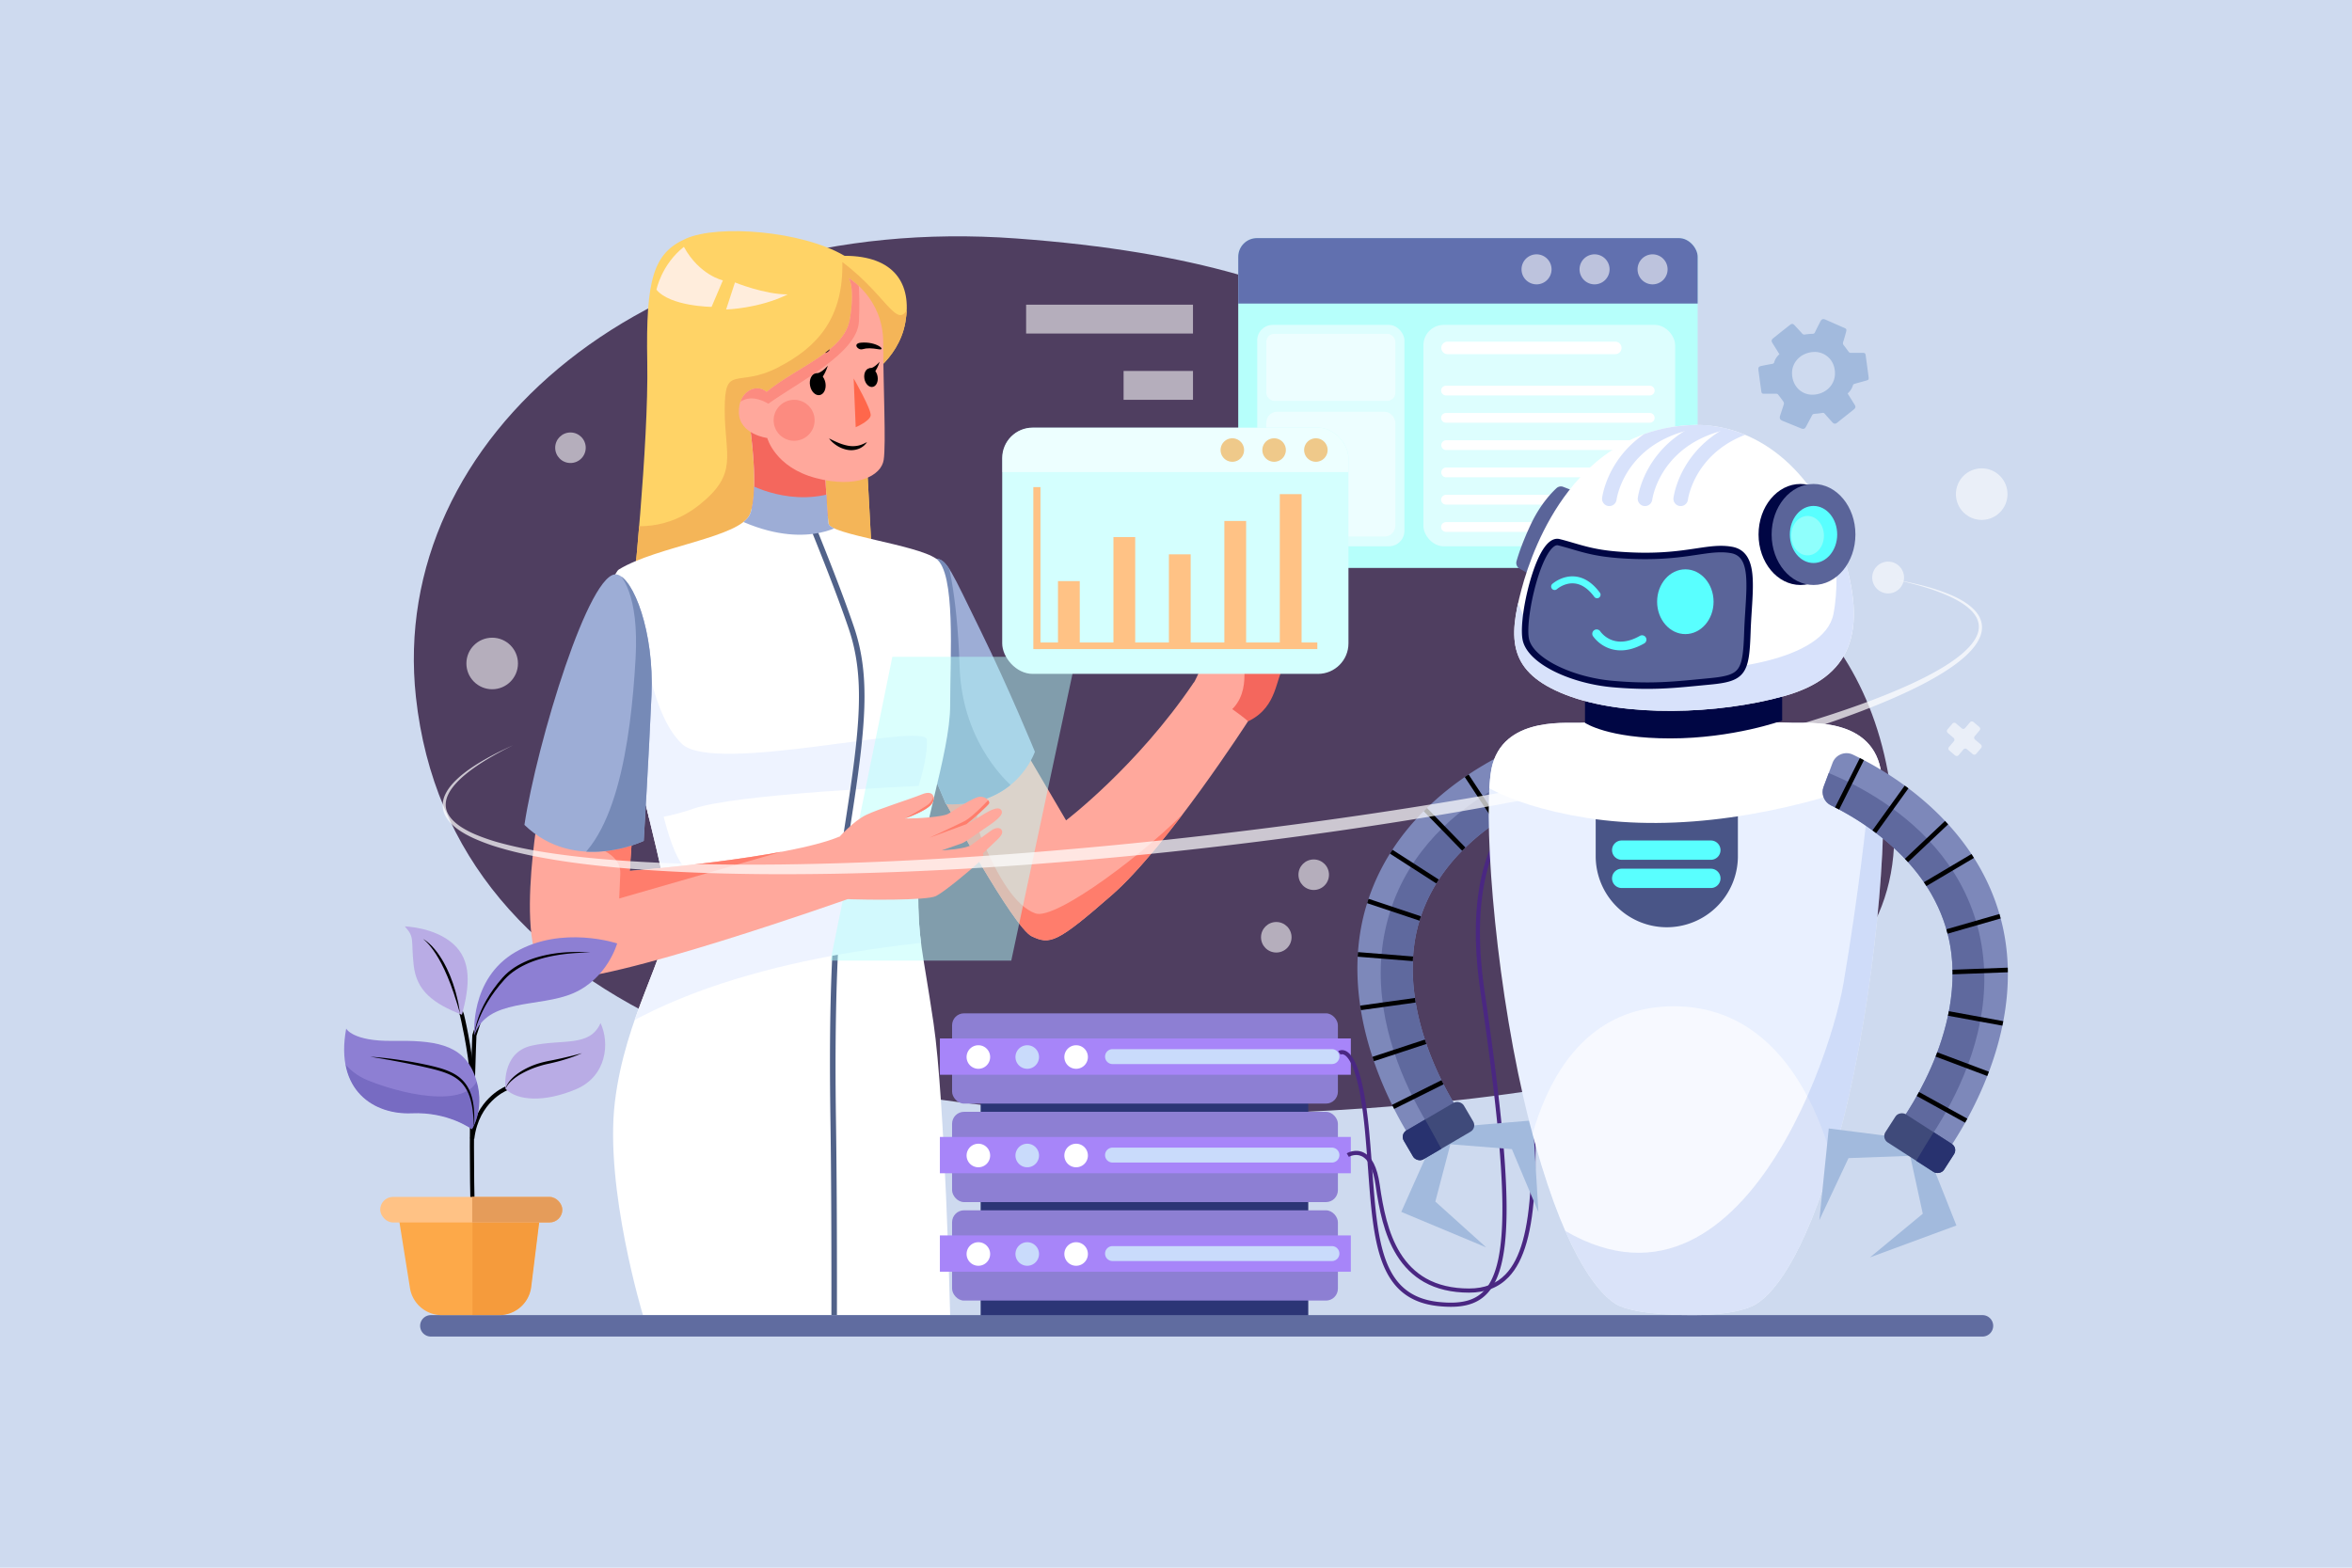 <svg xmlns="http://www.w3.org/2000/svg" xmlns:xlink="http://www.w3.org/1999/xlink" viewBox="0 0 4680 3120"><defs><style>.cls-1{fill:#ffd366;}.cls-2{fill:#ffa89c;}.cls-3{fill:#7d88ba;}.cls-4{fill:#3f4a7a;}.cls-5{fill:#e9f0ff;}.cls-6{fill:#495587;}.cls-7{fill:#fff;}.cls-8{fill:#fda949;}.cls-9{fill:#ffc285;}.cls-10{fill:#b9ace5;}.cls-11{fill:#9dadd6;}.cls-12{fill:#8d7fd3;}.cls-13{fill:#b6fffb;}.cls-14{fill:#d4fffe;}.cls-15{fill:#cedaef;}.cls-16{fill:#4f3e60;}.cls-17{opacity:0.58;}.cls-18{fill:#a2badd;}.cls-19{clip-path:url(#clip-path);}.cls-20{fill:#ffeddc;}.cls-21{fill:#f4b558;}.cls-22{fill:#f4675d;}.cls-23{clip-path:url(#clip-path-2);}.cls-24{fill:#ff7d6c;}.cls-25{clip-path:url(#clip-path-3);}.cls-26{fill:#768ab7;}.cls-27{clip-path:url(#clip-path-4);}.cls-28{fill:#eef3ff;}.cls-29{fill:#516289;}.cls-30{opacity:0.49;}.cls-31{clip-path:url(#clip-path-5);}.cls-32{clip-path:url(#clip-path-6);}.cls-33{clip-path:url(#clip-path-7);}.cls-34{fill:#6170af;}.cls-35{opacity:0.7;}.cls-36{fill:#eefdff;}.cls-37{fill:#f3feff;}.cls-38{clip-path:url(#clip-path-8);}.cls-39{opacity:0.65;}.cls-40{fill:#efac4b;}.cls-41{fill:#2c3576;}.cls-42{fill:#a785f9;}.cls-43{fill:#d7fffc;}.cls-44{fill:#606ca0;}.cls-45{clip-path:url(#clip-path-9);}.cls-46{clip-path:url(#clip-path-10);}.cls-47{opacity:0.57;}.cls-48{fill:#f9756b;}.cls-49{fill:#ff674b;}.cls-50{clip-path:url(#clip-path-11);}.cls-51{fill:#5f699e;}.cls-52{fill:#4a2782;}.cls-53{clip-path:url(#clip-path-12);}.cls-54{fill:#28326f;}.cls-55{clip-path:url(#clip-path-13);}.cls-56{clip-path:url(#clip-path-14);}.cls-57{fill:#59ffff;}.cls-58{opacity:0.62;}.cls-59{opacity:0.18;}.cls-60{fill:#5880db;}.cls-61{clip-path:url(#clip-path-15);}.cls-62{clip-path:url(#clip-path-16);}.cls-63{fill:#000644;}.cls-64{fill:#5a6499;}.cls-65{clip-path:url(#clip-path-17);}.cls-66{fill:#d8e2fb;}.cls-67{fill:#8ffffc;}.cls-68{opacity:0.71;}.cls-69{clip-path:url(#clip-path-18);}.cls-70{opacity:0.67;}.cls-71{fill:#f29436;}.cls-72{clip-path:url(#clip-path-19);}.cls-73{fill:#e59c5a;}.cls-74{clip-path:url(#clip-path-20);}.cls-75{clip-path:url(#clip-path-21);}.cls-76{clip-path:url(#clip-path-22);}.cls-77{clip-path:url(#clip-path-23);}.cls-78{fill:#665bb5;}</style><clipPath id="clip-path"><path class="cls-1" d="M1736.6,1137.47l-20.5-381.18s71.37-36.95,85.33-114.53-22.49-132.65-121-132.65c-84.56-49.65-251.35-62.84-315.74-34.13s-79.9,79.9-76.79,245.13-30.26,479.16-30.26,479.16S1567,1235,1736.6,1137.47Z"/></clipPath><clipPath id="clip-path-2"><path class="cls-2" d="M2037.26,1489.66l84,143s141.35-107.47,253.74-273.75c100.69,66.49,108.24,76.66,108.24,76.66s-160.91,249.58-270.73,345.58-123.28,99.38-159.51,82.28-173.26-269-173.26-269Z"/></clipPath><clipPath id="clip-path-3"><path class="cls-11" d="M1862.72,1111.87c21.94,1.28,31,26.37,87.92,142.22s108.6,242,108.6,242-36.2,110.67-176.87,104.46c-62.06-148.94-92.06-196.52-99.3-292.71S1794.8,1107.9,1862.72,1111.87Z"/></clipPath><clipPath id="clip-path-4"><path class="cls-7" d="M1492.43,849.66s18.61,126.71,0,173.26-185.15,64.13-260.77,110.31c-2.52,1.54-4.12,4.38-5.84,7.15C1168.71,1232.21,1332,1736.5,1330,1818.84c-2.06,84.81-85.85,202.73-106.53,374.43s55.85,424.08,55.85,424.08h611.3s-10.35-428.22-33.1-581.3S1827,1873.66,1827,1771.26s63.62-270,63.62-367.71,11.37-263.75-27.93-291.68-211-48.1-214.11-69.82-8.27-131.36-8.27-131.36S1569,842.42,1492.43,849.66Z"/></clipPath><clipPath id="clip-path-5"><path class="cls-2" d="M1640.36,1680.46s24-8.51,26.3-11,31.36-35.49,57-47.72,85.26-30.5,111.15-41,27.59,11.35,16.32,22.41-40.79,22.48-50.45,25.74c28.51.27,74.74-3.34,85.43-8.93s51.83-35.11,65.08-34.32,17.78,9.65,17.08,12.94-34.68,33.91-45.08,41.45c15.93-5.2,57-40.26,68.06-29,10.56,10.55-16.42,27-34.08,39.19s-36.7,25.85-43.3,28.24-40.08,14-40.08,14,47-2.33,59.25-11,37.24-27.52,42.26-30.57,13.74-4.56,17-.08,3.45,9.63-8.49,20.89-27.94,26.52-27.94,26.52,5.35,5.76-11.6,21-63.92,54.79-81.83,64.07-143.91,7.34-169.53,6.43-27.56-24.12-27.56-24.12Z"/></clipPath><clipPath id="clip-path-6"><path class="cls-2" d="M1257.67,1666.84l-4.69,66.4s314.18-24.82,417.35-68.26c34.13,90.76,20.43,123,20.43,123s-485.88,172.6-582.85,159.41-32.58-353-32.58-353Z"/></clipPath><clipPath id="clip-path-7"><rect class="cls-13" x="2463.83" y="473.86" width="914.18" height="656.41" rx="37.24"/></clipPath><clipPath id="clip-path-8"><rect class="cls-14" x="1994.19" y="851.04" width="688.97" height="490.11" rx="60.68"/></clipPath><clipPath id="clip-path-9"><path class="cls-11" d="M1228,1143.4c32.31,7.83,73.81,113.53,68.38,239.21s-15.52,290.9-15.52,290.9-135.75,65.94-237.38-31.8C1068.35,1478,1174,1130.3,1228,1143.4Z"/></clipPath><clipPath id="clip-path-10"><path class="cls-2" d="M1688.72,553.33s68.71,39.82,68.71,128.25,5.82,201.53.94,233.59-54.07,57.58-135.17,36.2-96.5-79.64-96.5-79.64-55.38-7.07-56.51-50.51,35.48-59,55.19-41.37C1587.9,728.65,1680.27,699.69,1691,635S1688.72,553.33,1688.72,553.33Z"/></clipPath><clipPath id="clip-path-11"><path class="cls-3" d="M3067.58,1502.17l15.81,48.36a29.59,29.59,0,0,1-16.31,36.34,544.55,544.55,0,0,0-91.65,51.11c-78.09,54.22-129.13,120.51-151.7,197-28.62,97-3.79,196.9,22.08,263.61,28.83,74.34,64.36,123.73,64.71,124.22l-88.95,64.52c-1.8-2.48-44.29-61.54-78.22-149-20.11-51.86-33.24-103.39-39-153.13-7.4-63.78-2.7-124.78,14-181.31s45.27-109.46,84.91-157c31.09-37.3,69-71.37,112.61-101.28a653.91,653.91,0,0,1,112-61.48A29.62,29.62,0,0,1,3067.58,1502.17Z"/></clipPath><clipPath id="clip-path-12"><rect class="cls-4" x="2793.03" y="2217.9" width="138.55" height="66.58" rx="14.82" transform="translate(-745.29 1755.29) rotate(-30.36)"/></clipPath><clipPath id="clip-path-13"><path class="cls-5" d="M3743.61,1540.28c-14.54-113.53-144.45-100.81-176.37-101.7-30.88-.86-99.47-3-206.89-3.1h-11.06c-107.42.14-176,2.24-206.88,3.1-31.93.89-161.84-11.83-176.38,101.7s12.64,441.1,77.13,693,132.75,337.93,171.63,361.87c38,23.43,148.67,22.24,153.45,22.18,3.66.06,88.57,1.25,126.61-22.18,38.88-23.94,107.16-110,171.64-361.87S3758.15,1653.81,3743.61,1540.28Z"/></clipPath><clipPath id="clip-path-14"><path class="cls-6" d="M3175.12,1542.06h282.93a0,0,0,0,1,0,0v161.87a141.47,141.47,0,0,1-141.47,141.47h0a141.47,141.47,0,0,1-141.47-141.47V1542.06A0,0,0,0,1,3175.12,1542.06Z"/></clipPath><clipPath id="clip-path-15"><path class="cls-3" d="M3646.43,1518.22l-17.84,47.66a29.6,29.6,0,0,0,14.76,37,544,544,0,0,1,89.42,54.93c75.74,57.46,123.94,125.83,143.27,203.22,24.51,98.14-4.51,196.89-33.17,262.45-31.94,73.06-69.51,120.9-69.89,121.38l86.17,68.21c1.89-2.4,46.84-59.62,84.41-145.58,22.29-51,37.57-101.89,45.43-151.36,10.08-63.41,8-124.55-6.33-181.73s-40.63-111.27-78.23-160.46c-29.49-38.58-65.9-74.22-108.24-105.94a652.66,652.66,0,0,0-109.33-66.14A29.6,29.6,0,0,0,3646.43,1518.22Z"/></clipPath><clipPath id="clip-path-16"><rect class="cls-4" x="3786.67" y="2205.95" width="66.58" height="138.55" rx="14.82" transform="translate(-160.87 4255.57) rotate(-57.23)"/></clipPath><clipPath id="clip-path-17"><path class="cls-7" d="M3362,846.11c128.72-6.85,248.34,85.14,302.74,249.52s16.55,253.07-114.71,289.73-318.12,42.58-434-2.36-114.71-111.46-88.69-209.61S3139.64,857.93,3362,846.11Z"/></clipPath><clipPath id="clip-path-18"><path class="cls-8" d="M993.58,2617.35H878.91a64,64,0,0,1-63.15-53.86l-24.24-151.74h284l-18.49,149.5A64,64,0,0,1,993.58,2617.35Z"/></clipPath><clipPath id="clip-path-19"><rect class="cls-9" x="756.54" y="2382.07" width="362.45" height="50.87" rx="25.44"/></clipPath><clipPath id="clip-path-20"><path class="cls-10" d="M1005.75,2166.93s-9-72.06,51.93-85.84,116,3.71,137.24-45c18.55,39.21,12.72,106-49.28,131.94S1029.59,2191.31,1005.75,2166.93Z"/></clipPath><clipPath id="clip-path-21"><path class="cls-12" d="M943.93,2060.6s-10.6-112.34,82-166,202.07-17,202.07-17-19.07,69.24-86.9,98.91S968.65,1985.71,943.93,2060.6Z"/></clipPath><clipPath id="clip-path-22"><path class="cls-10" d="M805.45,1843.69s58.64,1.42,96.08,34.62,33.21,83.37,17.67,141.31c-57.23-22.61-90.44-47.34-96.09-98.92S825.93,1866.3,805.45,1843.69Z"/></clipPath><clipPath id="clip-path-23"><path class="cls-12" d="M688.87,2047.17s12.72,25.44,92.2,24.38,138.83,4.24,163.21,67.83-5.3,108.1-5.3,108.1-46.63-35-119.76-31.8S665.55,2172.23,688.87,2047.17Z"/></clipPath></defs><title>09</title><g id="_09" data-name="09"><rect id="_09-2" data-name="09" class="cls-15" width="4680" height="3120"/><path class="cls-16" d="M3131,920c-297.31-150.18-380.76-392.1-1108.55-445.38S771,870.39,827.64,1387.71c69.57,635.15,799.19,859,1664.29,829.44s1314.3-191.39,1275-606S3428.3,1070.17,3131,920Z"/><g class="cls-17"><path class="cls-7" d="M3887.25,1468.49a4.86,4.86,0,0,1,.56,6.84l-9.7,11.42a4.84,4.84,0,0,0,.56,6.84l11.62,9.88a4.87,4.87,0,0,0,6.85-.56l9.69-11.41a4.85,4.85,0,0,1,6.85-.56l11.62,9.88a4.86,4.86,0,0,0,6.84-.56l9.88-11.63a4.85,4.85,0,0,0-.55-6.84l-11.63-9.88a4.85,4.85,0,0,1-.56-6.84l9.7-11.41a4.86,4.86,0,0,0-.56-6.85l-11.62-9.87a4.86,4.86,0,0,0-6.85.55l-9.69,11.42a4.86,4.86,0,0,1-6.85.55l-11.62-9.87a4.85,4.85,0,0,0-6.84.55l-9.88,11.63a4.85,4.85,0,0,0,.55,6.84Z"/></g><path class="cls-18" d="M3712.4,707.76c-.63-4.62-1.54-5.49-6.28-5.51-7.9,0-15.8.08-23.69,0a4.64,4.64,0,0,1-3.24-1.27c-3.59-4.55-6.89-9.33-10.48-13.88a6.12,6.12,0,0,1-1.21-6.33c2.17-6.74,4.08-13.56,5.9-20.4.68-2.54,1.35-5.52-1.9-7-12.83-5.71-25.71-11.28-38.55-17-5.61-2.48-8.2-1.64-11,3.85-3.57,7.05-7.2,14.06-10.58,21.19-1.07,2.25-2.42,2.86-4.8,2.95a114.76,114.76,0,0,0-14.83,1.32,5.72,5.72,0,0,1-6-2.09c-4.86-5.47-9.86-10.81-14.85-16.16-3.23-3.47-5.56-3.65-9.35-.66q-16.54,13-33,26.21c-3.87,3.1-4.22,5.78-1.62,9.93,4.6,7.35,9.17,14.72,13.8,22.14a31.6,31.6,0,0,0-10.44,16c-.55,2-1.7,2.71-3.63,3.05-6.75,1.18-13.47,2.49-20.19,3.81-7.27,1.43-8.3,2.79-7.35,10.06q2.67,20.19,5.48,40.38c.63,4.58,1.42,5.25,6.06,5.26,7.89,0,15.79-.1,23.69,0a5.12,5.12,0,0,1,3.53,1.41c3.76,4.71,7.43,9.51,10.81,14.49a6.61,6.61,0,0,1,.78,5c-2.23,7.45-4.86,14.77-7.23,22.17-1.92,6-.47,8.79,5.35,11.15q18.08,7.32,36.11,14.72c4.9,2,7.47,1.18,9.95-3.47,4-7.47,8.06-14.91,12-22.44,1.09-2.12,2.41-2.84,4.83-3a142.87,142.87,0,0,0,15.42-1.85c2.09-.35,3.43-.08,4.85,1.55,5,5.79,10.18,11.46,15.32,17.15,3,3.35,5.9,3.62,9.41.87,3.11-2.44,6.18-4.93,9.27-7.39,7.91-6.28,15.86-12.51,23.72-18.86,4-3.23,4.34-5.75,1.76-9.87-4.55-7.28-9.08-14.57-13.82-22.17a35.3,35.3,0,0,0,10.83-17c.28-.91,1.71-1.78,2.78-2.09,7.57-2.21,15.19-4.27,22.79-6.38,5.38-1.49,6-2.19,5.26-7.81C3716.21,735.83,3714.28,721.8,3712.4,707.76ZM3606.66,785.5c-22.95.34-40.56-18-40.88-42.46-.3-23.6,19.35-42.27,44.92-42.61,18.77-.24,40.23,14,40.52,42.47C3651.46,766.38,3632,785.12,3606.66,785.5Z"/><path class="cls-1" d="M1736.6,1137.47l-20.5-381.18s71.37-36.95,85.33-114.53-22.49-132.65-121-132.65c-84.56-49.65-251.35-62.84-315.74-34.13s-79.9,79.9-76.79,245.13-30.26,479.16-30.26,479.16S1567,1235,1736.6,1137.47Z"/><g class="cls-19"><path class="cls-20" d="M1360.81,491.27c-45,35.68-54.57,85.33-54.57,85.33,27.67,33.36,109.64,34.13,109.64,34.13l22.5-52.75S1391.84,547.9,1360.81,491.27Z"/><path class="cls-20" d="M1444.85,615.9s64.9-1.55,122.56-30c-46,.26-105-23.79-105-23.79Z"/><path class="cls-21" d="M1676.11,521.51c2.15,111.3-48.89,169.46-129.25,210.39S1442,723.29,1442,815.2s28.15,126.38-49.54,188.85-155.82,38.78-155.82,38.78,15.08,192.44,32.31,199.62,470.33-28.73,470.33-28.73l15.8-90.47s63.9-410,58.88-528.5C1788.13,672.31,1774.49,595.47,1676.11,521.51Z"/></g><g class="cls-17"><circle class="cls-7" cx="3943.18" cy="983.4" r="51.3"/></g><g class="cls-17"><circle class="cls-7" cx="979.34" cy="1320.44" r="51.3"/></g><g class="cls-17"><circle class="cls-7" cx="2539.56" cy="1865.34" r="30.38"/></g><g class="cls-17"><circle class="cls-7" cx="2614.03" cy="1740.86" r="30.38"/></g><g class="cls-17"><circle class="cls-7" cx="1135.11" cy="891.09" r="30.38"/></g><path class="cls-22" d="M2617.21,1226.05c14.56-9.91,23-32.09,13.55-34.25-14-3.2-51,27.25-59.61,35.49s-38.61,36.2-38.61,36.2,12.25-37.67,24.2-47.71,22.84-24.09,36.79-36.92,10.1-25.54-2.94-26.23-40.7,25.53-53.72,38.27-39.16,37.33-39.16,37.33,12-29.26,27.11-46.12,34.17-41.53,12.09-39.53-72.19,59.17-88.11,99.41-62.51,162.11-62.51,162.11,42.53,13.94,75.44,39.5c74.29-20.74,74.79-79.18,87.88-106.67s29.66-33.47,46.9-46.79,36.64-16.39,33.34-27.09-27.91-5.72-37.57-.88c-11.48,5.75-29.75,16.32-29.75,16.32l12.72-16.45C2588,1245.59,2602.65,1236,2617.21,1226.05Z"/><path class="cls-2" d="M2519.11,1222.78c-29.23,7.1-69.6,19.59-85.45,39.91s-45.87,70.53-45.87,70.53-11.15,25.64-12.75,25.65c0,0,4.65,41.45,34.65,74.8,83.43-21.26,64.82-105.24,64.74-119.08s7.79-31.44,39.62-48.67S2548.33,1215.69,2519.11,1222.78Z"/><path class="cls-2" d="M2037.26,1489.66l84,143s141.35-107.47,253.74-273.75c100.69,66.49,108.24,76.66,108.24,76.66s-160.91,249.58-270.73,345.58-123.28,99.38-159.51,82.28-173.26-269-173.26-269Z"/><g class="cls-23"><path class="cls-24" d="M2060.27,1817.86c-40.21-14.36-75.39-74-106-146.38s18.16-121.24,18.16-121.24L1821.16,1568l7.17,51.1s79.37,136.21,86.36,137.75,132.66,159.41,132.66,159.41,229.78-91.19,322-312.27C2284.1,1694.53,2100.49,1832.22,2060.27,1817.86Z"/></g><path class="cls-11" d="M1862.72,1111.87c21.94,1.28,31,26.37,87.92,142.22s108.6,242,108.6,242-36.2,110.67-176.87,104.46c-62.06-148.94-92.06-196.52-99.3-292.71S1794.8,1107.9,1862.72,1111.87Z"/><g class="cls-25"><path class="cls-26" d="M1909.48,1327.26c-5-157.42-28.27-226-28.27-226l-32.76-9.34s-65.35,336.06-5.75,556.5c107.71,42.37,172.34-82.58,172.34-82.58S1914.51,1484.67,1909.48,1327.26Z"/></g><path class="cls-7" d="M1492.43,849.66s18.61,126.71,0,173.26-185.15,64.13-260.77,110.31c-2.52,1.54-4.12,4.38-5.84,7.15C1168.71,1232.21,1332,1736.5,1330,1818.84c-2.06,84.81-85.85,202.73-106.53,374.43s55.85,424.08,55.85,424.08h611.3s-10.35-428.22-33.1-581.3S1827,1873.66,1827,1771.26s63.62-270,63.62-367.71,11.37-263.75-27.93-291.68-211-48.1-214.11-69.82-8.27-131.36-8.27-131.36S1569,842.42,1492.43,849.66Z"/><g class="cls-27"><path class="cls-28" d="M1357.29,1480.84c-65.34-61-80.42-231.21-80.42-231.21l-50.27,382.72s67.64,7,153-22.86,448.07-45.35,448.07-45.35,18.67-55.29,16.52-91.91S1422.63,1541.88,1357.29,1480.84Z"/><path class="cls-22" d="M1470.19,821.22l0,176.24s37.19,27.77,87,29.68,123.5,5.75,124.46-11.49-29.08-158-29.08-158Z"/><path class="cls-29" d="M1626.56,1056.27c-6.64-16.55-12.37-30.84-12.91-32.87a4,4,0,0,1,.12,1.07h-11c0,1.8,0,2,13.58,35.9,17.24,43,49.32,123,72.23,190.32,33.11,97.3,22.85,197.09-6.62,386.29-13.78,88.51-22.62,183.24-27,289.59-3.58,86.62-4.35,180.86-2.52,305.57,3.07,208.53,1.57,498.12,1.55,501l11,.06c0-2.9,1.52-292.6-1.55-501.24-4.78-324.77,11.31-477.08,29.41-593.3,29.75-191,40.06-291.92,6.16-391.53C1676,1179.56,1643.83,1099.36,1626.56,1056.27Z"/><path class="cls-11" d="M1482.6,959.25s-20.95,22.29-27.93,68.06c141.19,72.15,221.09,16.29,221.09,16.29v-69C1577.24,1014.9,1484.93,961.37,1482.6,959.25Z"/><path class="cls-28" d="M1373.93,1735c-72.41-27.29-108.31-488.28-108.31-488.28l-.07-6.35-43.25,114-224,812.85,274.3-142.4c274.3-142.4,652-153.44,656.31-157.92s-49.09-150.62-49.09-150.62S1446.33,1762.32,1373.93,1735Z"/></g><g class="cls-30"><polygon class="cls-13" points="1652.52 1911.87 2012.23 1911.87 2141.28 1307.12 1775.59 1307.12 1652.52 1911.87"/></g><path class="cls-2" d="M1640.36,1680.46s24-8.51,26.3-11,31.36-35.49,57-47.72,85.26-30.5,111.15-41,27.59,11.35,16.32,22.41-40.79,22.48-50.45,25.74c28.51.27,74.74-3.34,85.43-8.93s51.83-35.11,65.08-34.32,17.78,9.65,17.08,12.94-34.68,33.91-45.08,41.45c15.93-5.2,57-40.26,68.06-29,10.56,10.55-16.42,27-34.08,39.19s-36.7,25.85-43.3,28.24-40.08,14-40.08,14,47-2.33,59.25-11,37.24-27.52,42.26-30.57,13.74-4.56,17-.08,3.45,9.63-8.49,20.89-27.94,26.52-27.94,26.52,5.35,5.76-11.6,21-63.92,54.79-81.83,64.07-143.91,7.34-169.53,6.43-27.56-24.12-27.56-24.12Z"/><g class="cls-31"><path class="cls-24" d="M1918.79,1634.41c-17.63,9-69.68,32.95-69.68,32.95l75.48-27.76,49.32-40.16-4-10.74S1936.42,1625.41,1918.79,1634.41Z"/><path class="cls-24" d="M1844.39,1602.92c-19,12.55-43.73,26-43.73,26l38.25-9.91,31.22-20.37-11.67-31.83S1863.42,1590.37,1844.39,1602.92Z"/></g><path class="cls-2" d="M1257.67,1666.84l-4.69,66.4s314.18-24.82,417.35-68.26c34.13,90.76,20.43,123,20.43,123s-485.88,172.6-582.85,159.41-32.58-353-32.58-353Z"/><g class="cls-32"><path class="cls-24" d="M1270.17,1651l-116.33,26.16s82.58,11.9,80.42,61.45l-2.15,49.54,360.47-103.81-322.41,34.88Z"/></g><rect class="cls-13" x="2463.83" y="473.86" width="914.18" height="656.41" rx="37.24"/><g class="cls-33"><rect class="cls-34" x="2376.95" y="415.94" width="1083.99" height="188.25"/><g class="cls-17"><path class="cls-7" d="M3057.41,506.18a29.87,29.87,0,1,0,29.87,29.87A29.87,29.87,0,0,0,3057.41,506.18Z"/></g><g class="cls-17"><path class="cls-7" d="M3172.86,506.18a29.87,29.87,0,1,0,29.86,29.87A29.87,29.87,0,0,0,3172.86,506.18Z"/></g><g class="cls-17"><path class="cls-7" d="M3288.3,506.18a29.87,29.87,0,1,0,29.87,29.87A29.86,29.86,0,0,0,3288.3,506.18Z"/></g><g class="cls-35"><rect class="cls-36" x="2501.58" y="646.59" width="292.98" height="440.63" rx="30.9"/></g><g class="cls-35"><rect class="cls-37" x="2519.63" y="664.29" width="256.89" height="133.56" rx="15.93"/></g><g class="cls-35"><rect class="cls-37" x="2519.63" y="819.39" width="256.89" height="248.45" rx="21.73"/></g><g class="cls-35"><rect class="cls-36" x="2832.31" y="646.59" width="500.88" height="440.63" rx="40.4"/></g><path class="cls-7" d="M3213.72,680H2880a12.42,12.42,0,0,0,0,24.83h333.74a12.42,12.42,0,1,0,0-24.83Z"/><path class="cls-7" d="M3282.64,767.61H2877.26a9.69,9.69,0,0,0-9.69,9.7h0a9.69,9.69,0,0,0,9.69,9.69h405.38a9.69,9.69,0,0,0,9.69-9.69h0A9.69,9.69,0,0,0,3282.64,767.61Z"/><path class="cls-7" d="M3282.64,821.91H2877.26a9.7,9.7,0,0,0,0,19.4h405.38a9.7,9.7,0,0,0,0-19.4Z"/><path class="cls-7" d="M3282.64,876.22H2877.26a9.7,9.7,0,0,0,0,19.39h405.38a9.7,9.7,0,0,0,0-19.39Z"/><path class="cls-7" d="M3282.64,930.52H2877.26a9.7,9.7,0,0,0,0,19.39h405.38a9.7,9.7,0,0,0,0-19.39Z"/><path class="cls-7" d="M3282.64,984.82H2877.26a9.69,9.69,0,0,0-9.69,9.7h0a9.7,9.7,0,0,0,9.69,9.7h405.38a9.7,9.7,0,0,0,9.69-9.7h0A9.69,9.69,0,0,0,3282.64,984.82Z"/><path class="cls-7" d="M3282.64,1039.12H2877.26a9.7,9.7,0,0,0-9.69,9.7h0a9.69,9.69,0,0,0,9.69,9.7h405.38a9.69,9.69,0,0,0,9.69-9.7h0A9.7,9.7,0,0,0,3282.64,1039.12Z"/></g><rect class="cls-14" x="1994.19" y="851.04" width="688.97" height="490.11" rx="60.68"/><g class="cls-38"><g class="cls-17"><rect class="cls-7" x="1914.43" y="815.54" width="802.17" height="123.98"/></g><g class="cls-39"><path class="cls-40" d="M2452.08,872.28a23.37,23.37,0,1,0,23.37,23.36A23.36,23.36,0,0,0,2452.08,872.28Z"/></g><g class="cls-39"><path class="cls-40" d="M2535.21,872.28a23.37,23.37,0,1,0,23.37,23.36A23.36,23.36,0,0,0,2535.21,872.28Z"/></g><g class="cls-39"><path class="cls-40" d="M2618.34,872.28a23.37,23.37,0,1,0,23.36,23.36A23.36,23.36,0,0,0,2618.34,872.28Z"/></g><rect class="cls-9" x="2105.18" y="1156.58" width="43.32" height="130.45"/><rect class="cls-9" x="2215.52" y="1068.85" width="43.32" height="218.18"/><rect class="cls-9" x="2325.87" y="1103.18" width="43.32" height="183.85"/><rect class="cls-9" x="2436.22" y="1036.81" width="43.32" height="250.22"/><rect class="cls-9" x="2546.56" y="983.41" width="43.32" height="303.63"/><rect class="cls-9" x="2056.13" y="969.42" width="14.17" height="322.44"/><rect class="cls-9" x="2058.49" y="1278.64" width="562.72" height="13.22"/></g><g class="cls-17"><rect class="cls-7" x="2041.77" y="606.4" width="332.02" height="57.41"/></g><g class="cls-17"><rect class="cls-7" x="2235.71" y="738.28" width="138.08" height="57.41"/></g><rect class="cls-41" x="1951.29" y="2053.63" width="651.89" height="591.48"/><rect class="cls-12" x="1894.45" y="2016.72" width="767.71" height="179.68" rx="23.76"/><rect class="cls-42" x="1870.19" y="2066.71" width="817.7" height="72.27"/><g class="cls-35"><path class="cls-43" d="M2650.28,2088H2213.71a14.84,14.84,0,0,0-14.85,14.84h0a14.85,14.85,0,0,0,14.85,14.85h436.57a14.85,14.85,0,0,0,14.85-14.85h0A14.84,14.84,0,0,0,2650.28,2088Z"/></g><path class="cls-7" d="M1946.75,2080.24a23.43,23.43,0,1,0,23.43,23.43A23.43,23.43,0,0,0,1946.75,2080.24Z"/><g class="cls-35"><path class="cls-43" d="M2044,2080.24a23.43,23.43,0,1,0,23.43,23.43A23.43,23.43,0,0,0,2044,2080.24Z"/></g><path class="cls-7" d="M2141.28,2080.24a23.43,23.43,0,1,0,23.42,23.43A23.43,23.43,0,0,0,2141.28,2080.24Z"/><rect class="cls-12" x="1894.45" y="2212.73" width="767.71" height="179.68" rx="23.76"/><rect class="cls-42" x="1870.19" y="2262.72" width="817.7" height="72.27"/><g class="cls-35"><path class="cls-43" d="M2650.28,2284H2213.71a14.85,14.85,0,0,0-14.85,14.85h0a14.84,14.84,0,0,0,14.85,14.84h436.57a14.84,14.84,0,0,0,14.85-14.84h0A14.85,14.85,0,0,0,2650.28,2284Z"/></g><path class="cls-7" d="M1946.75,2276.25a23.43,23.43,0,1,0,23.43,23.43A23.43,23.43,0,0,0,1946.75,2276.25Z"/><g class="cls-35"><path class="cls-43" d="M2044,2276.25a23.43,23.43,0,1,0,23.43,23.43A23.43,23.43,0,0,0,2044,2276.25Z"/></g><path class="cls-7" d="M2141.28,2276.25a23.43,23.43,0,1,0,23.42,23.43A23.43,23.43,0,0,0,2141.28,2276.25Z"/><rect class="cls-12" x="1894.45" y="2408.74" width="767.71" height="179.68" rx="23.76"/><rect class="cls-42" x="1870.19" y="2458.73" width="817.7" height="72.27"/><g class="cls-35"><path class="cls-43" d="M2650.28,2480H2213.71a14.85,14.85,0,0,0-14.85,14.85h0a14.85,14.85,0,0,0,14.85,14.85h436.57a14.85,14.85,0,0,0,14.85-14.85h0A14.85,14.85,0,0,0,2650.28,2480Z"/></g><path class="cls-7" d="M1946.75,2472.26a23.43,23.43,0,1,0,23.43,23.43A23.43,23.43,0,0,0,1946.75,2472.26Z"/><g class="cls-35"><path class="cls-43" d="M2044,2472.26a23.43,23.43,0,1,0,23.43,23.43A23.43,23.43,0,0,0,2044,2472.26Z"/></g><path class="cls-7" d="M2141.28,2472.26a23.43,23.43,0,1,0,23.42,23.43A23.43,23.43,0,0,0,2141.28,2472.26Z"/><path class="cls-44" d="M836,2638.67h0A21.32,21.32,0,0,0,857.29,2660H3944.71a21.33,21.33,0,0,0,21.32-21.33h0a21.32,21.32,0,0,0-21.32-21.32H857.29A21.31,21.31,0,0,0,836,2638.67Z"/><path class="cls-11" d="M1228,1143.4c32.31,7.83,73.81,113.53,68.38,239.21s-15.52,290.9-15.52,290.9-135.75,65.94-237.38-31.8C1068.35,1478,1174,1130.3,1228,1143.4Z"/><g class="cls-45"><path class="cls-26" d="M1220.8,1131.45a28.91,28.91,0,0,0-7.1-3.89Z"/><path class="cls-26" d="M1220.8,1131.45c15.63,11,51.12,50.36,43.86,179.21-9.25,164.26-38.77,380.56-151.51,422.58,130.69,12.57,208.24-58.52,208.24-58.52l-34.47-506.95Z"/></g><path class="cls-2" d="M1688.72,553.33s68.71,39.82,68.71,128.25,5.82,201.53.94,233.59-54.07,57.58-135.17,36.2-96.5-79.64-96.5-79.64-55.38-7.07-56.51-50.51,35.48-59,55.19-41.37C1587.9,728.65,1680.27,699.69,1691,635S1688.72,553.33,1688.72,553.33Z"/><g class="cls-46"><g class="cls-47"><path class="cls-48" d="M1668.93,535.16,1485.5,751.05s-52.33,38.36-33.9,81.77c0,0,15.79-64.77,77.31-29.35,61.75-44.28,177.36-100.53,180.23-164S1706,538.27,1706,538.27Z"/></g><g class="cls-47"><path class="cls-48" d="M1586.54,796.22a40.75,40.75,0,1,0,33.88,46.61A40.75,40.75,0,0,0,1586.54,796.22Z"/></g><path d="M1713,682c-17.11,1.58-6.18,15.59,3.13,13s17.16-2.36,32.7.15S1744.29,679.11,1713,682Z"/><path d="M1640.48,689.19c-35.63,2.19-55.87,23.86-38.68,18.86s26-6.49,36.79-5.43S1659.94,688,1640.48,689.19Z"/><path d="M1687.37,887.05a96.83,96.83,0,0,1-18.88-5.72c-6.26-2.54-12.42-5.53-18.81-8.73a47.09,47.09,0,0,0,7.22,8,64.71,64.71,0,0,0,8.62,6.51,58.51,58.51,0,0,0,20.4,8.09,41.83,41.83,0,0,0,22.32-1.84,38.14,38.14,0,0,0,5.09-2.39c.81-.47,1.59-1,2.36-1.5.38-.26.77-.51,1.14-.78l1.08-.86c.71-.6,1.43-1.16,2.09-1.78s1.29-1.3,1.91-2c.3-.34.63-.64.91-1l.83-1.08c.53-.73,1.08-1.44,1.58-2.18-6.32,3.4-12.43,6.19-18.81,7.3A51.92,51.92,0,0,1,1687.37,887.05Z"/><path d="M1623.23,742.92c-8.44,1.52-13.54,12.46-11.39,24.43s10.74,20.45,19.18,18.94,13.54-12.45,11.39-24.43S1631.67,741.41,1623.23,742.92Z"/><path d="M1623.23,742.92l2,4.17,5.28,9.89s9.13-6.07,16.76-29.15C1631.27,745.39,1623.23,742.92,1623.23,742.92Z"/><path d="M1729.77,732.9c-7.23,1.3-11.6,10.67-9.76,20.92s9.2,17.52,16.42,16.22,11.6-10.66,9.76-20.92S1737,731.61,1729.77,732.9Z"/><path d="M1729.77,732.9l1.73,3.57,4.53,8.47s7.81-5.19,14.35-25C1736.65,735,1729.77,732.9,1729.77,732.9Z"/><path class="cls-49" d="M1702.67,850.26s27.74-11.83,29.78-23.25-33.86-73.83-33.86-73.83Z"/></g><g class="cls-17"><path class="cls-7" d="M3758.24,1117.79a31.62,31.62,0,1,0,30.36,32.84A31.63,31.63,0,0,0,3758.24,1117.79Z"/></g><path class="cls-3" d="M3067.58,1502.17l15.81,48.36a29.59,29.59,0,0,1-16.31,36.34,544.55,544.55,0,0,0-91.65,51.11c-78.09,54.22-129.13,120.51-151.7,197-28.62,97-3.79,196.9,22.08,263.61,28.83,74.34,64.36,123.73,64.71,124.22l-88.95,64.52c-1.8-2.48-44.29-61.54-78.22-149-20.11-51.86-33.24-103.39-39-153.13-7.4-63.78-2.7-124.78,14-181.31s45.27-109.46,84.91-157c31.09-37.3,69-71.37,112.61-101.28a653.91,653.91,0,0,1,112-61.48A29.62,29.62,0,0,1,3067.58,1502.17Z"/><g class="cls-50"><path class="cls-51" d="M2759.05,1839c-64.05,260,156.07,501.47,156.07,501.47L3118,1509S2823.1,1579,2759.05,1839Z"/><rect x="3026.64" y="1437.3" width="9.17" height="205.96" transform="translate(-365.17 1381.16) rotate(-24.25)"/><rect x="2941.85" y="1483.74" width="9.17" height="205.96" transform="translate(-387.03 1881.98) rotate(-33.37)"/><rect x="2866.34" y="1544.04" width="9.17" height="205.96" transform="translate(-335.22 2468.92) rotate(-44.22)"/><rect x="2805.01" y="1618.62" width="9.17" height="205.96" transform="translate(-158.2 3153.36) rotate(-57.25)"/><rect x="2763.3" y="1705.66" width="9.17" height="205.96" transform="translate(176.15 3861.76) rotate(-71.55)"/><rect x="2744.14" y="1800.27" width="9.17" height="205.96" transform="translate(632.91 4491.91) rotate(-85.44)"/><rect x="2648.88" y="1995.19" width="205.96" height="9.17" transform="translate(-249.78 399.15) rotate(-7.94)"/><rect x="2671.04" y="2089.25" width="205.96" height="9.17" transform="translate(-515.43 971.86) rotate(-18.21)"/><rect x="2708.04" y="2178.58" width="205.96" height="9.17" transform="translate(-678.84 1483.95) rotate(-26.5)"/><rect x="2756.51" y="2262.27" width="205.96" height="9.17" transform="translate(-776.4 1957.62) rotate(-33.54)"/></g><path class="cls-52" d="M3038.7,2040.18c6,119,11.57,231.43,7,318.12-4.77,90.5-20.53,146.88-49.58,177.42-18.32,19.26-42.2,28.62-73,28.62-33.24,0-62.05-6.77-85.64-20.12-20.49-11.6-37.77-28.62-51.36-50.57-24.39-39.41-34-88.84-40.83-136.4-4.91-34.36-15.78-55.78-32.29-63.64-16.77-8-32.61,1.31-33.28,1.71l4.25,7.07c.12-.07,12.66-7.43,25.48-1.33,13.67,6.51,23.24,26.34,27.67,57.36,6.92,48.44,16.8,98.88,42,139.58,14.32,23.14,32.59,41.11,54.31,53.4,24.84,14.06,55,21.19,89.7,21.19,33.17,0,59-10.2,79-31.18,30.48-32,47-90.1,51.83-182.68,4.6-87.11-1-199.73-7-319Z"/><path class="cls-52" d="M3230.7,1514.83c-36.49,2.18-70.59,8.62-101.37,19.15-38.6,13.21-72,32.9-99.4,58.55-81.67,76.55-109.95,204.9-84.06,381.5,28.92,197.27,42.76,331.83,43.56,423.46.79,90.18-10.93,144.77-36.88,171.8-18.9,19.68-46.6,26.43-89.81,21.88-113.68-12-121.51-118-132.35-264.78-1.8-24.36-3.66-49.55-6.11-75.59-6.19-65.84-19.34-146.93-46.81-159.32-6.74-3-12.46-1-14.77.69l4.86,6.67-.09.06c.28-.19,2.85-1.72,6.9.24,9,4.33,16,20.18,20.36,32.7,9.18,26.49,16.36,66.78,21.34,119.74,2.44,26,4.29,51.1,6.09,75.42,5.47,74,10.19,138,28.42,185.82,20.27,53.2,55.64,80.7,111.3,86.56a239.59,239.59,0,0,0,24.88,1.41c32.28,0,54.93-8.28,71.74-25.79,53.68-55.91,52.51-213.49-4.47-602.16-25.47-173.74,2-299.66,81.51-374.25,26.47-24.83,58.87-43.92,96.3-56.75,30-10.3,63.39-16.61,99.1-18.76,61-3.67,108.31,6.22,108.78,6.32l1.72-8.07C3341,1521.23,3292.73,1511.13,3230.7,1514.83Z"/><path class="cls-18" d="M2925.08,2240.52l-46.82,36.2L3008.37,2287l52.78,125.64-11-182.88S2927.06,2239.94,2925.08,2240.52Z"/><path class="cls-18" d="M2889.2,2265.1l-49.6,32.29c-1.19,1.68-51.34,114.52-51.34,114.52l169,70.64-101.25-91.21Z"/><rect class="cls-4" x="2793.03" y="2217.9" width="138.55" height="66.58" rx="14.82" transform="translate(-745.29 1755.29) rotate(-30.36)"/><g class="cls-53"><path class="cls-54" d="M2821.06,2203.85c-1.84,1.08-48.69,42.65-48.69,42.65l39.35,92.55,44.34-13.48,21.8-20.85S2822.89,2202.78,2821.06,2203.85Z"/></g><path class="cls-5" d="M3743.61,1540.28c-14.54-113.53-144.45-100.81-176.37-101.7-30.88-.86-99.47-3-206.89-3.1h-11.06c-107.42.14-176,2.24-206.88,3.1-31.93.89-161.84-11.83-176.38,101.7s12.64,441.1,77.13,693,132.75,337.93,171.63,361.87c38,23.43,148.67,22.24,153.45,22.18,3.66.06,88.57,1.25,126.61-22.18,38.88-23.94,107.16-110,171.64-361.87S3758.15,1653.81,3743.61,1540.28Z"/><g class="cls-55"><path class="cls-6" d="M3175.12,1542.06h282.93a0,0,0,0,1,0,0v161.87a141.47,141.47,0,0,1-141.47,141.47h0a141.47,141.47,0,0,1-141.47-141.47V1542.06A0,0,0,0,1,3175.12,1542.06Z"/><g class="cls-56"><path class="cls-57" d="M3404.24,1672.73H3226.86a19.21,19.21,0,0,0-19.22,19.22h0a19.21,19.21,0,0,0,19.22,19.21h177.38a19.21,19.21,0,0,0,19.22-19.21h0A19.21,19.21,0,0,0,3404.24,1672.73Z"/><path class="cls-57" d="M3404.24,1728.9H3226.86a19.22,19.22,0,0,0,0,38.44h177.38a19.22,19.22,0,1,0,0-38.44Z"/></g><path class="cls-7" d="M3477.86,1394.83l-506.14,8.27-48.49,138.36s55.58,58,234.15,86.33,387.89-4.73,588.93-79.23C3771.14,1431.48,3477.86,1394.83,3477.86,1394.83Z"/><g class="cls-58"><path class="cls-7" d="M3330.63,2002.67c-290.92,0-305.11,393.8-305.11,393.8l149,250.12,418.63-12.42,72.73-228.83S3621.54,2002.67,3330.63,2002.67Z"/></g><g class="cls-59"><path class="cls-60" d="M3668.26,1956.55c-30.75,179.75-254.26,803-663.43,408-2.37,184.48,211.68,289.73,211.68,289.73L3602,2659l179.75-916.5,22.47-65c-9.46,0-88.69-61.49-88.69-61.49S3699,1776.8,3668.26,1956.55Z"/></g></g><path class="cls-3" d="M3646.43,1518.22l-17.84,47.66a29.6,29.6,0,0,0,14.76,37,544,544,0,0,1,89.42,54.93c75.74,57.46,123.94,125.83,143.27,203.22,24.51,98.14-4.51,196.89-33.17,262.45-31.94,73.06-69.51,120.9-69.89,121.38l86.17,68.21c1.89-2.4,46.84-59.62,84.41-145.58,22.29-51,37.57-101.89,45.43-151.36,10.08-63.41,8-124.55-6.33-181.73s-40.63-111.27-78.23-160.46c-29.49-38.58-65.9-74.22-108.24-105.94a652.66,652.66,0,0,0-109.33-66.14A29.6,29.6,0,0,0,3646.43,1518.22Z"/><g class="cls-61"><path class="cls-51" d="M3595.75,1522.89l167.68,839.34s230.1-231.94,177.06-494.45S3595.75,1522.89,3595.75,1522.89Z"/><rect x="3578.17" y="1553.25" width="205.96" height="9.17" transform="translate(636.76 4148.09) rotate(-63.33)"/><rect x="3660.92" y="1603.22" width="205.96" height="9.17" transform="translate(258.8 3721.16) rotate(-54.22)"/><rect x="3733.82" y="1666.64" width="205.96" height="9.17" transform="translate(-100.07 3090.76) rotate(-43.36)"/><rect x="3791.96" y="1743.75" width="205.96" height="9.17" transform="matrix(0.86, -0.51, 0.51, 0.86, -349.75, 2206.41)"/><rect x="3829.96" y="1832.46" width="205.96" height="9.17" transform="translate(-354.46 1158.09) rotate(-16.04)"/><rect x="3845.12" y="1927.79" width="205.96" height="9.17" transform="translate(-69.63 149.28) rotate(-2.15)"/><rect x="3936.32" y="1925.71" width="9.17" height="205.96" transform="translate(1237.19 5540.98) rotate(-79.65)"/><rect x="3910.22" y="2018.75" width="9.17" height="205.96" transform="translate(549.84 5037.98) rotate(-69.37)"/><rect x="3869.49" y="2106.44" width="9.17" height="205.96" transform="translate(66.95 4532.31) rotate(-61.09)"/><rect x="3817.54" y="2188.01" width="9.17" height="205.96" transform="translate(-276.72 4039.35) rotate(-54.04)"/></g><path class="cls-18" d="M3638.88,2245.9l-18.73,182.25,58-123.3,130.43-4.79-45.25-38.14C3761.4,2261.26,3638.88,2245.9,3638.88,2245.9Z"/><path class="cls-18" d="M3798.16,2288l27.8,127.53-105,86.85,171.87-63.45s-45.34-114.85-46.47-116.58Z"/><rect class="cls-4" x="3786.67" y="2205.95" width="66.58" height="138.55" rx="14.82" transform="translate(-160.87 4255.57) rotate(-57.23)"/><g class="cls-62"><path class="cls-54" d="M3823.07,2349.8l43.73,15.34,43.22-90.81s-45.06-43.51-46.85-44.66-61,98.39-61,98.39Z"/></g><path class="cls-63" d="M3153.83,1438.58s44.65,31,169.7,31,222.62-35.47,222.62-35.47v-63l-392.32,3.55Z"/><path class="cls-64" d="M3097.22,971.46c-10.54,9.72-32.57,32.9-50.65,71-16.68,35.12-25.22,61.15-29,74.4a12.92,12.92,0,0,0,6,14.75l28.84,16.65,88.95-167.38L3110.64,969A12.9,12.9,0,0,0,3097.22,971.46Z"/><path class="cls-7" d="M3362,846.11c128.72-6.85,248.34,85.14,302.74,249.52s16.55,253.07-114.71,289.73-318.12,42.58-434-2.36-114.71-111.46-88.69-209.61S3139.64,857.93,3362,846.11Z"/><g class="cls-65"><path class="cls-66" d="M3637.51,986.24s29.27,142.8,10.64,235.93-221.73,118-341.47,111.75-272.29-19.51-294.46-170.29c-53.22,135.7-80.71,214.64,91.35,251s587.15,20.4,594.25-25.72,82.48-78.05,45.23-164.08S3637.51,986.24,3637.51,986.24Z"/><path class="cls-64" d="M3445,1094.45c-50.55-8.87-95.18,19.87-225.28,9.76-57.06-4.44-80.12-15.67-118-25.13s-75.09,150.78-65.63,193.94,92.24,81.3,172.95,88.4,127.72.88,193.35-5.32,71.84-17.74,74.5-98.45S3495.6,1103.32,3445,1094.45Z"/><path class="cls-63" d="M3446.15,1088.13c-22.62-4-43.84-.79-70.7,3.23-36.26,5.43-81.38,12.18-155.19,6.45-41.16-3.2-64.2-10-88.58-17.1-8.9-2.61-18.1-5.3-28.32-7.86-5.36-1.34-13.72-1-23.1,8.08-21.18,20.57-35.52,72.89-40.69,94.42-10,41.47-13.77,80.34-9.67,99,4.89,22.31,27.32,44.37,63.18,62.11,33.05,16.35,75.14,27.76,115.48,31.31,25.89,2.28,48.27,3.2,68.9,3.2,37.81,0,69.76-3.11,106.73-6.71,6.15-.59,12.43-1.21,18.88-1.82,33.4-3.16,53.71-7.9,65.44-23.87,5.48-7.47,9.06-17.45,11.27-31.4s3-31.94,3.61-49.35c.47-14.49,1.38-28.73,2.26-42.51,2-31,3.85-60.33-.16-82.51C3480.73,1106.57,3467.87,1091.94,3446.15,1088.13Zm26.69,126.4c-.88,13.88-1.8,28.23-2.28,42.9-1.3,39.37-3.57,61.56-12.4,73.58-7.88,10.74-22.09,15.46-56.29,18.7-6.47.61-12.76,1.22-18.92,1.82-56.49,5.5-101.1,9.84-173.27,3.5-82.34-7.24-158.93-45.43-167.25-83.39-3.65-16.68.21-54.17,9.61-93.29,10.24-42.58,24.13-75.56,37.16-88.21,3.45-3.35,6.6-5,9.42-5a6.78,6.78,0,0,1,1.62.2c10,2.5,19.05,5.15,27.83,7.73,25,7.34,48.7,14.27,91.2,17.57,75.26,5.86,123.13-1.31,158.08-6.55,25.71-3.85,46-6.89,66.58-3.28,16.22,2.85,25.14,13.44,28.93,34.36C3476.59,1155.76,3474.77,1184.31,3472.84,1214.53Z"/><ellipse class="cls-57" cx="3353.49" cy="1197.53" rx="56.17" ry="64.45"/><path class="cls-66" d="M3441,817.44c-52.23.56-98,9.81-136.06,27.48-31,14.38-56.85,34.3-77,59.21-34.44,42.66-39.85,85.12-40.06,86.9a14.45,14.45,0,0,0,12.6,16.06,15.46,15.46,0,0,0,1.78.11,14.5,14.5,0,0,0,14.35-12.68c.05-.37,5-37.12,34.81-73.38,40-48.68,103.9-73.83,189.87-74.75a14.48,14.48,0,0,0-.32-28.95Z"/><path class="cls-66" d="M3512,817.44c-52.24.56-98,9.81-136.06,27.48-31,14.38-56.86,34.3-77,59.21-34.45,42.66-39.85,85.12-40.07,86.9a14.47,14.47,0,0,0,12.61,16.06,15.32,15.32,0,0,0,1.78.11,14.51,14.51,0,0,0,14.35-12.68c.05-.37,5-37.12,34.81-73.38,40-48.68,103.89-73.83,189.86-74.75a14.48,14.48,0,1,0-.31-28.95Z"/><path class="cls-66" d="M3583.11,817.44H3583c-52.24.56-98,9.81-136.06,27.48-31,14.38-56.86,34.3-77,59.21-34.44,42.66-39.85,85.12-40.06,86.9a14.45,14.45,0,0,0,12.6,16.06,15.46,15.46,0,0,0,1.78.11,14.5,14.5,0,0,0,14.35-12.68c0-.37,5-37.12,34.81-73.38,40-48.68,103.9-73.83,189.87-74.75a14.48,14.48,0,0,0-.16-28.95Z"/><path class="cls-57" d="M3263.07,1265.47c-52.12,29.64-77.82-7.41-78.93-9.06a8.69,8.69,0,0,0-14.52,9.54,68.94,68.94,0,0,0,26.13,21.84,66.9,66.9,0,0,0,29.21,6.57c13.06,0,28.71-3.57,46.69-13.79a8.68,8.68,0,1,0-8.58-15.1Z"/><path class="cls-57" d="M3134.18,1147.32c-25.59-2.57-44.49,14-45.28,14.67a6.95,6.95,0,1,0,9.24,10.38c.15-.14,15.07-13.19,34.66-11.22,14,1.4,27.16,10.2,39.13,26.16A6.95,6.95,0,1,0,3183,1179C3168.64,1159.78,3152.21,1149.13,3134.18,1147.32Z"/></g><ellipse class="cls-63" cx="3582.52" cy="1063.7" rx="83.37" ry="100.52"/><ellipse class="cls-64" cx="3608.54" cy="1063.7" rx="83.37" ry="100.52"/><path class="cls-57" d="M3608.54,1006.91c-26,0-47.11,25.43-47.11,56.79s21.09,56.8,47.11,56.8,47.1-25.43,47.1-56.8S3634.55,1006.91,3608.54,1006.91Z"/><ellipse class="cls-67" cx="3596.71" cy="1066.07" rx="32.52" ry="39.21"/><g class="cls-68"><path class="cls-7" d="M3798.78,1159c-9.13-2-18.28-3.73-27.46-5.41,18.22,4,36.33,8.48,54.19,13.73a407.51,407.51,0,0,1,52.33,19.06,214.51,214.51,0,0,1,24.46,12.95l2.88,1.89,1.44.93,1.4,1,2.81,2,2.7,2.09a86.58,86.58,0,0,1,10.06,9.13,61.91,61.91,0,0,1,8.09,10.61,42.82,42.82,0,0,1,4.86,12.08,38.17,38.17,0,0,1,.7,12.83,45.6,45.6,0,0,1-3.4,12.54c-3.45,8.1-8.78,15.45-14.78,22.19a168.65,168.65,0,0,1-20,18.58c-7.14,5.73-14.64,11-22.36,16.08s-15.63,9.78-23.67,14.33c-16.1,9.07-32.66,17.38-49.48,25.15s-33.9,15-51.13,22c-34.45,13.82-69.47,26.32-104.79,37.94s-70.89,22.47-106.67,32.68-71.71,19.88-107.77,29.08-72.26,17.9-108.52,26.31c-145.11,33.45-291.5,61.41-438.44,85.85q-110.22,18.26-220.87,33.94t-221.6,28.89q-110.94,13.3-222.17,24.08t-222.65,19c-148.57,10.87-297.42,18.16-446.32,19.93-37.23.39-74.45.48-111.67.06s-74.42-1.31-111.6-2.74-74.32-3.55-111.39-6.42-74.06-6.66-110.83-11.82q-13.79-1.92-27.53-4.15t-27.4-4.83c-18.21-3.45-36.31-7.46-54.16-12.26a391.52,391.52,0,0,1-52.35-17.7,197.69,197.69,0,0,1-24.4-12.44,114,114,0,0,1-11.2-7.65,84.27,84.27,0,0,1-10-9c-6-6.46-10.83-14.12-12.49-22.62s-.33-17.44,3.29-25.59a76.88,76.88,0,0,1,6.51-11.8,117.12,117.12,0,0,1,8.4-10.8,180.2,180.2,0,0,1,19.94-19.1c14.23-11.84,29.78-22.15,45.75-31.7s32.46-18.29,49.16-26.6q-12.75,5.78-25.32,11.93t-24.81,13c-16.32,9.07-32.3,18.91-47.13,30.47a181.59,181.59,0,0,0-21,19,120.62,120.62,0,0,0-9.09,11,81.79,81.79,0,0,0-7.34,12.44,52.68,52.68,0,0,0-4.46,14,45.22,45.22,0,0,0,0,14.91,46.3,46.3,0,0,0,4.93,14.1,63.64,63.64,0,0,0,8.51,12,92,92,0,0,0,10.55,10,123.68,123.68,0,0,0,11.66,8.44c2,1.33,4.06,2.52,6.09,3.76s4.13,2.39,6.24,3.48l3.15,1.67,3.18,1.59c2.11,1.08,4.27,2.06,6.41,3.07a398.33,398.33,0,0,0,53.11,19.41c18,5.35,36.3,9.77,54.64,13.67q13.76,3,27.58,5.48t27.69,4.8c37,6,74.17,10.43,111.4,14.08s74.54,6.3,111.87,8.38,74.69,3.5,112.05,4.45,74.72,1.43,112.09,1.44,74.72-.34,112.07-1,74.69-1.82,112-3.17c74.66-2.72,149.25-6.79,223.78-11.77s149-11.16,223.33-18.12,148.62-15,222.78-23.84,148.2-18.63,222.12-29.3,147.71-22.3,221.32-35,147-26.32,220.25-41.3q54.88-11.19,109.61-23.33t109.15-25.44q54.47-13.24,108.58-27.88t107.81-30.84c35.77-10.89,71.39-22.31,106.69-34.7s70.34-25.61,104.82-40.28c17.23-7.36,34.33-15.06,51.18-23.31s33.48-17,49.64-26.66c8.08-4.82,16-9.87,23.82-15.21s15.38-11,22.64-17.12a173.8,173.8,0,0,0,20.45-20c6.18-7.33,11.77-15.41,15.41-24.61a52,52,0,0,0,3.49-14.46,44.12,44.12,0,0,0-1.2-14.93,48.53,48.53,0,0,0-5.9-13.62,66.72,66.72,0,0,0-9.15-11.34,92.67,92.67,0,0,0-10.9-9.35l-2.89-2.1-3-2-1.48-1-1.51-.92-3-1.86a213.11,213.11,0,0,0-25.33-12.47,408.64,408.64,0,0,0-53.31-17.51Q3812.46,1162,3798.78,1159Z"/></g><path d="M939.83,2059.86l0,.56c0,1.17-4.94,117.87-4.94,221.32s2.8,171.89,2.83,172.57l8.24-.34c0-.68-2.82-69-2.82-172.23,0-99.58,4.54-211.47,4.91-220.4l9.72-29.85-7.85-2.55Z"/><path d="M923.14,2018.39l-14.21-37.67-7.72,2.91,14,37.22c1,4.18,15.66,64.58,21.39,132l8.22-.7c-6-70.17-21.5-132.86-21.66-133.48Z"/><path d="M1003.81,2163.27c-2.45,1.07-16,7.35-30.64,21.87s-32.82,40.08-37.62,80.4l8.2,1c4.49-37.78,21.49-61.77,35-75.25,14.66-14.66,28.47-20.46,28.6-20.51l.35-.14,19-12.22-4.46-6.94Z"/><path class="cls-8" d="M993.58,2617.35H878.91a64,64,0,0,1-63.15-53.86l-24.24-151.74h284l-18.49,149.5A64,64,0,0,1,993.58,2617.35Z"/><g class="cls-69"><g class="cls-70"><rect class="cls-71" x="940.07" y="2364.78" width="147.92" height="277.17"/></g></g><rect class="cls-9" x="756.54" y="2382.07" width="362.45" height="50.87" rx="25.44"/><g class="cls-72"><rect class="cls-73" x="939.65" y="2336.29" width="188.13" height="109.13"/></g><path class="cls-10" d="M1005.75,2166.93s-9-72.06,51.93-85.84,116,3.71,137.24-45c18.55,39.21,12.72,106-49.28,131.94S1029.59,2191.31,1005.75,2166.93Z"/><g class="cls-74"><path d="M1116.06,2106.45l-10.54,2.29c-3.52.72-7,1.47-10.57,2.13-1.77.33-3.5.68-5.3,1.05s-3.59.75-5.37,1.16c-3.56.83-7.11,1.75-10.62,2.79a150.73,150.73,0,0,0-39.87,18.25,106.32,106.32,0,0,0-8.86,6.53,88.4,88.4,0,0,0-8,7.58,59.52,59.52,0,0,0-6.69,8.74,38.52,38.52,0,0,0-4.47,10,53.56,53.56,0,0,1,13.06-16.79,104.27,104.27,0,0,1,17.26-12.38,181.72,181.72,0,0,1,39.16-16.62c3.4-1.06,6.84-2,10.29-2.83s6.94-1.53,10.5-2.36c7.07-1.64,14.13-3.32,21.09-5.36s13.89-4.17,20.73-6.56,13.61-5,20.17-8.1c-7,2-13.94,3.81-20.94,5.53S1123.07,2104.86,1116.06,2106.45Z"/></g><path class="cls-12" d="M943.93,2060.6s-10.6-112.34,82-166,202.07-17,202.07-17-19.07,69.24-86.9,98.91S968.65,1985.71,943.93,2060.6Z"/><g class="cls-75"><path d="M1135.52,1894.78q-9.87.39-19.74,1.35c-3.28.36-6.57.69-9.83,1.18-1.64.24-3.28.44-4.91.7l-4.89.81c-1.64.25-3.26.58-4.88.89s-3.26.59-4.88,1c-3.23.72-6.47,1.42-9.67,2.29-6.43,1.6-12.77,3.61-19,5.78-3.1,1.19-6.25,2.28-9.29,3.66l-4.58,2-4.51,2.18-2.25,1.09-2.2,1.2-4.4,2.4c-1.44.84-2.85,1.75-4.28,2.62s-2.86,1.73-4.21,2.72l-4.11,2.9c-1.37,1-2.64,2.07-4,3.1-2.68,2-5.1,4.36-7.59,6.62l-.93.84-.87.91-1.75,1.82c-1.14,1.23-2.37,2.41-3.43,3.68l-6.41,7.59c-1,1.28-2.15,2.51-3.15,3.83l-3,4-3,4c-1,1.33-2,2.61-2.93,4l-5.59,8.2c-1,1.36-1.78,2.8-2.64,4.21l-2.57,4.25c-.84,1.42-1.75,2.81-2.53,4.27l-2.37,4.36-2.36,4.37c-.77,1.46-1.44,3-2.17,4.46l-2.13,4.48c-.73,1.48-1.31,3-2,4.56l-1.92,4.57c-.65,1.52-1.18,3.09-1.75,4.63l-1.68,4.67-1.49,4.72-.75,2.36-.65,2.39c-.43,1.6-.87,3.19-1.26,4.79a108.55,108.55,0,0,0-3.06,19.5c2-13,6.28-25.45,11.4-37.43a239.76,239.76,0,0,1,18.34-34.45l2.66-4.09c.9-1.36,1.75-2.75,2.73-4.05l5.66-7.95c.92-1.35,2-2.59,3-3.88l3-3.83,3-3.83c1-1.28,2.13-2.47,3.18-3.71l6.37-7.39c1.06-1.24,2.22-2.33,3.32-3.5l1.67-1.72.83-.86.9-.8c2.39-2.14,4.71-4.35,7.29-6.27,1.27-1,2.48-2,3.8-2.95l4-2.75c1.29-1,2.67-1.8,4-2.65s2.72-1.72,4.1-2.54l4.23-2.35,2.12-1.16,2.17-1.07,4.34-2.15,4.44-2,2.22-1c.74-.32,1.51-.6,2.26-.9l4.51-1.79a252.36,252.36,0,0,1,37.48-10.59,344.91,344.91,0,0,1,38.75-5.55A367.24,367.24,0,0,1,1175,1896,279,279,0,0,0,1135.52,1894.78Z"/></g><path class="cls-10" d="M805.45,1843.69s58.64,1.42,96.08,34.62,33.21,83.37,17.67,141.31c-57.23-22.61-90.44-47.34-96.09-98.92S825.93,1866.3,805.45,1843.69Z"/><g class="cls-76"><path d="M906.93,1975.46c-.95-3.39-2-6.76-3.06-10.13l-1.58-5c-.53-1.69-1-3.38-1.67-5l-3.71-9.94c-.65-1.64-1.21-3.32-1.94-4.93l-2.14-4.86-2.19-4.84c-.73-1.61-1.41-3.24-2.26-4.8-1.63-3.15-3.22-6.32-4.89-9.45a199.17,199.17,0,0,0-11.32-18l-1.52-2.18c-.53-.71-1.09-1.41-1.63-2.11-1.09-1.4-2.18-2.8-3.3-4.18s-2.32-2.69-3.49-4l-1.78-2c-.6-.66-1.17-1.33-1.83-1.93l-3.83-3.7c-1.31-1.2-2.67-2.34-4-3.48-.66-.59-1.41-1.08-2.11-1.62s-1.4-1.08-2.14-1.57l-2.22-1.44c-.77-.45-1.52-.91-2.32-1.28a64.79,64.79,0,0,1,7.76,7c1.17,1.3,2.39,2.53,3.54,3.84l3.34,4c1.12,1.32,2.12,2.75,3.18,4.12s2.14,2.73,3.07,4.2,2,2.87,2.93,4.3c.49.72,1,1.42,1.47,2.15l1.35,2.22,2.7,4.45,1.37,2.21,1.26,2.28,2.51,4.56,1.26,2.27.62,1.14.57,1.17c1.51,3.13,3.09,6.22,4.64,9.33.81,1.54,1.46,3.15,2.16,4.74l2.09,4.78,2.12,4.76c.73,1.58,1.29,3.23,2,4.84l3.86,9.71c.69,1.6,1.25,3.25,1.83,4.89l1.74,4.93,1.75,4.93c.59,1.65,1.22,3.27,1.77,4.93,1.07,3.32,2.09,6.66,3.19,10s2.23,6.64,3.24,10c2,6.72,3.94,13.45,6.16,20.15-1-7-2.29-13.88-3.55-20.82C910.36,1989.14,908.65,1982.3,906.93,1975.46Z"/></g><path class="cls-12" d="M688.87,2047.17s12.72,25.44,92.2,24.38,138.83,4.24,163.21,67.83-5.3,108.1-5.3,108.1-46.63-35-119.76-31.8S665.55,2172.23,688.87,2047.17Z"/><g class="cls-77"><g class="cls-47"><path class="cls-78" d="M731.83,2150.08c-85.69-34.47-88.56-150.32-88.56-150.32-23.94,214,26.33,219.25,29.68,228.83s263.29,33.51,263.29,33.51,60.31-83.78,17.65-128.3C947.13,2206.56,817.52,2184.54,731.83,2150.08Z"/></g><path d="M942.77,2204.66l-.52-4.55c-.49-3-.87-6.06-1.55-9.06a96.66,96.66,0,0,0-5.25-17.71A73.41,73.41,0,0,0,926.4,2157a69.74,69.74,0,0,0-13.1-13.43,85.49,85.49,0,0,0-16-9.67,141.71,141.71,0,0,0-17.22-6.72c-11.71-3.66-23.57-6.37-35.43-8.88s-23.8-4.73-35.77-6.64c-23.92-3.9-48-6.93-72.15-8.62,23.89,3.95,47.69,8.15,71.39,12.82,11.84,2.41,23.66,4.8,35.42,7.52s23.51,5.37,34.86,9,22.38,8.24,31.7,15.29a64.42,64.42,0,0,1,12.43,12.2A75.13,75.13,0,0,1,931.5,2175c.56,1.36,1.19,2.7,1.71,4.09l1.51,4.18c.88,2.83,1.77,5.66,2.47,8.57s1.31,5.82,1.94,8.74c.46,3,1,5.91,1.37,8.89a305.51,305.51,0,0,1,2.36,36.11,232.61,232.61,0,0,0,.33-36.39C943.09,2207.69,943,2206.17,942.77,2204.66Z"/></g></g></svg>